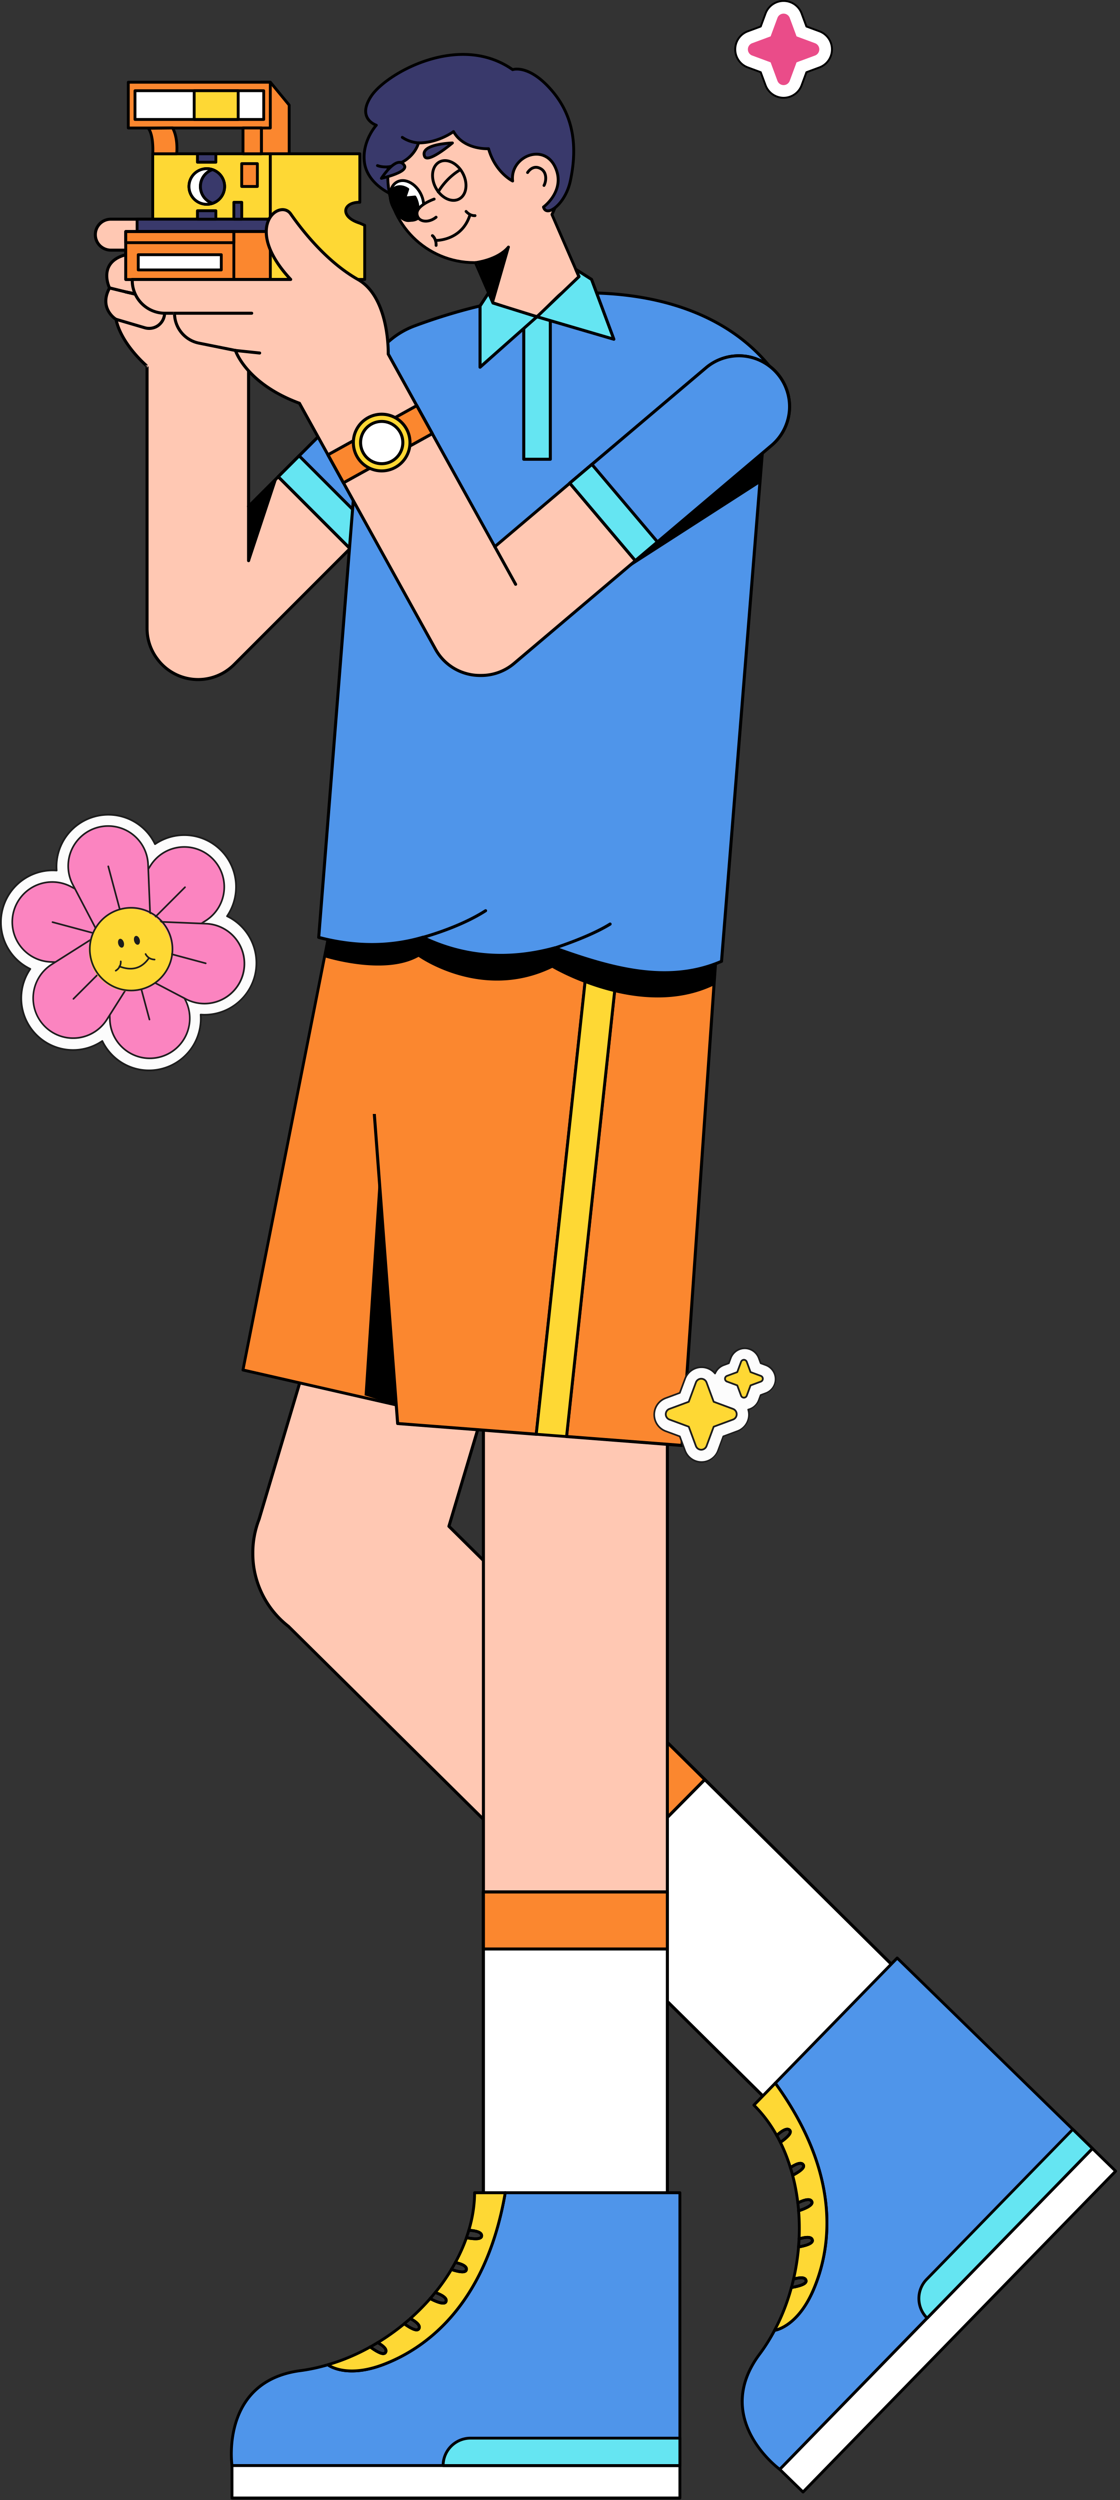 <svg xmlns="http://www.w3.org/2000/svg" xmlns:xlink="http://www.w3.org/1999/xlink" width="420" height="937" fill="none" xmlns:v="https://vecta.io/nano"><rect width="100%" height="100%" fill="#333333" stroke="none"/><style><![CDATA[.B{fill:#000}.C{fill-rule:evenodd}.D{fill:#1c1c1c}.E{fill:#fb872f}.F{fill:#fed834}.G{fill:#fff}.H{fill:#39396b}.I{fill:#65e5f2}.J{fill:#ffc8b3}.K{fill:#fb84c0}.L{fill:#4f95ea}]]></style><g class="C"><path d="M285.29 9.935l-4.881 1.8a7.21 7.21 0 0 0-4.699 6.765c0 3.02 1.871 5.718 4.699 6.765l4.881 1.802 1.802 4.867c1.049 2.831 3.74 4.71 6.751 4.71a7.21 7.21 0 0 0 6.774-4.71l1.802-4.867 4.858-1.802c2.829-1.047 4.722-3.745 4.722-6.765a7.23 7.23 0 0 0-4.722-6.765l-4.858-1.8-1.802-4.867a7.21 7.21 0 0 0-6.774-4.71c-3.011 0-5.702 1.88-6.751 4.71l-1.802 4.867z" class="G"/><path d="M285.016 9.657l-4.721 1.745c-2.965 1.099-4.95 3.932-4.95 7.098s1.985 6.001 4.95 7.1l4.721 1.745 1.733 4.712c1.095 2.972 3.924 4.943 7.094 4.943s5.999-1.971 7.116-4.943l1.734-4.712 4.721-1.745c2.965-1.099 4.927-3.932 4.927-7.1s-1.962-5.998-4.927-7.098l-4.721-1.745-1.734-4.714C299.842 1.973 297.013 0 293.843 0a7.56 7.56 0 0 0-7.094 4.943l-1.733 4.715zm.388.611c.091-.037.182-.112.205-.21l1.802-4.867c1.004-2.691 3.581-4.477 6.432-4.477 2.874 0 5.451 1.786 6.432 4.477l1.802 4.867c.045.098.114.173.205.21l4.881 1.802a6.85 6.85 0 0 1 4.471 6.43c0 2.869-1.78 5.435-4.471 6.432l-4.881 1.802c-.091.034-.16.112-.205.21l-1.802 4.867c-.981 2.689-3.558 4.477-6.432 4.477-2.851 0-5.428-1.788-6.432-4.477l-1.802-4.867c-.023-.098-.114-.176-.205-.212l-4.858-1.8c-2.692-.997-4.471-3.563-4.471-6.432s1.779-5.435 4.471-6.43l4.858-1.802z" class="B"/><g fill="#ea4c89"><path d="M291.895 6.849a2.08 2.08 0 0 1 3.904 0l2.62 7.079 7.08 2.621a2.08 2.08 0 0 1 0 3.904l-7.08 2.619-2.62 7.081a2.08 2.08 0 0 1-3.904 0l-2.62-7.081-7.08-2.619c-.817-.303-1.36-1.081-1.36-1.953a2.08 2.08 0 0 1 1.36-1.951l7.08-2.621 2.62-7.079z"/><path d="M291.538 6.715l-2.559 6.916-6.916 2.56a2.46 2.46 0 0 0-1.608 2.308c0 1.031.642 1.951 1.608 2.31l6.916 2.558 2.559 6.916a2.46 2.46 0 0 0 4.618 0l2.559-6.916 6.916-2.558c.966-.358 1.608-1.279 1.608-2.309a2.46 2.46 0 0 0-1.608-2.308l-6.916-2.56-2.559-6.916c-.358-.965-1.279-1.607-2.309-1.607s-1.951.642-2.309 1.607zm.713.265a1.7 1.7 0 0 1 3.192 0l2.62 7.079c.038.106.12.187.224.225l7.08 2.621a1.7 1.7 0 0 1 0 3.192l-7.08 2.619a.38.38 0 0 0-.224.225l-2.62 7.079a1.7 1.7 0 0 1-3.192 0l-2.62-7.079a.38.38 0 0 0-.224-.225l-7.08-2.619a1.7 1.7 0 0 1 0-3.192l7.08-2.621c.104-.038.186-.119.224-.225l2.62-7.079z"/></g><path d="M97.148 569.382c-1.556 4.027-2.368 8.326-2.344 12.693v.035c-.058 10.782 4.985 20.95 13.451 27.501l181.242 179.274 48.506-49.033L168.346 572.01l23.12-77.558-66.103-19.722-28.215 94.652z" class="J"/><path d="M96.609 569.212c-1.576 4.06-2.395 8.428-2.371 12.864l.566.58-.566-.58.566.58-.566-.58a35.13 35.13 0 0 0 13.645 27.945c-.004 0 181.211 179.273 181.211 179.273.225.205.584.205.805 0l48.511-49.066a.55.55 0 0 0-.004-.785L168.991 571.839l23.021-77.216c.089-.307-.082-.648-.382-.717l-66.107-19.722a.6.6 0 0 0-.706.41l-28.208 94.618zm-1.239 12.898c.003 0 .003-.034.003-.034-.024-4.3.774-8.531 2.307-12.489.003 0 .01 0 .014-.034l28.051-94.106 65.015 19.38-22.957 77.012c-.061.205-.007.444.143.58l169.256 167.434-47.712 48.213-180.836-178.864c-.017-.034-.034-.034-.051-.068-8.329-6.415-13.287-16.446-13.229-27.024h-.003z" class="B"/></g><path d="M264.285 666.93l-48.51 49.039 73.713 72.917 48.51-49.04-73.713-72.916z" class="G"/><path d="M264.685 666.527c-.231-.228-.596-.232-.818-.008l-48.509 49.038a.58.58 0 0 0 .017.818l73.713 72.917c.216.213.582.218.804-.006l48.508-49.039c.222-.224.214-.59-.002-.803l-73.713-72.917zm-.396 1.206l72.893 72.106-47.712 48.233-72.893-72.106 47.712-48.233z" class="B C"/><path d="M264.28 666.923l-48.51 49.039-17.478-17.289 48.51-49.039 17.478 17.289z" class="E"/><g class="C"><path d="M264.684 667.326a.57.57 0 0 0-.005-.807l-17.478-17.289c-.222-.22-.582-.218-.803.007l-48.509 49.038a.57.57 0 0 0 .002.803l17.478 17.289a.57.57 0 0 0 .807-.003l48.508-49.038zm-1.206-.398l-47.712 48.234-16.67-16.49 47.712-48.233 16.67 16.489z" class="B"/><path d="M123.36 350.187L91.112 513.423l103.313 23.578 49.622-186.814-98.211-16.037-22.476 16.037z" class="E"/><path d="M123.05 349.744c-.109.068-.184.205-.212.341L90.59 513.321c-.058.307.123.58.403.649l103.312 23.543a.53.53 0 0 0 .635-.375l49.622-186.814c.038-.171.014-.307-.068-.444s-.211-.205-.361-.239l-98.212-16.037c-.14 0-.283.001-.396.103l-22.475 16.037zm.795.75l22.121-15.798 97.416 15.901-49.34 185.756-102.305-23.339 32.108-162.52z" class="B"/><path d="M290.724 780.717l45.719-46.898 73.225 71.383-117.24 120.265s-25.749-18.754-7.617-43.121c2.114-2.853 4.001-5.864 5.64-9.012l.027.021s8.407-1.096 14.446-14.965 11.915-41.698-14.2-77.673z" class="L"/><path d="M290.187 873.8a.44.44 0 0 1-.169-.168.56.56 0 0 1-.04-.545c-1.621 3.128-3.489 6.12-5.608 8.929-18.445 24.786 7.738 43.877 7.738 43.877.221.164.525.145.711-.045l117.24-120.265c.207-.213.203-.551-.017-.765l-73.225-71.383c-.22-.214-.558-.21-.765.003l-45.719 46.898c-.181.186-.189.488-.049.686 25.955 35.748 20.142 63.365 14.143 77.145-5.867 13.546-14.011 14.665-14.011 14.665-.302.016-.499.267-.483.545.014.181.108.329.254.423zm1.24-93.022l45.036-46.197 72.443 70.621-116.54 119.547c-3.049-2.396-23.671-19.859-7.141-42.095 2.095-2.785 3.942-5.754 5.59-8.813 1.497-.314 9.048-2.487 14.609-15.231 6.048-13.927 11.976-41.809-13.997-77.832z" class="B"/></g><path d="M409.668 805.198L292.426 925.465l8.702 8.483L418.37 813.681l-8.702-8.483z" class="G"/><g class="C"><path d="M292.038 925.086a.53.53 0 0 0 .014.762l8.706 8.488c.194.189.555.207.762-.006l117.24-120.265c.208-.212.18-.572-.014-.762l-8.706-8.487a.53.53 0 0 0-.762.005l-117.24 120.265zm1.148.376l116.497-119.503 7.93 7.731-116.497 119.502-7.93-7.73z" class="B"/><path d="M291.283 800.332c-2.373-4.262-5.223-8.084-8.578-11.388l8.019-8.227c26.115 35.975 20.242 63.801 14.2 77.673s-14.446 14.965-14.446 14.965l-.027-.021c2.711-5.078 4.823-10.471 6.333-16.028 1.974-.315 5.755-1.113 5.498-2.56-.295-1.555-2.727-1.162-4.713-.591.926-3.981 1.568-8.012 1.89-12.058 2.042-.335 5.437-1.128 5.199-2.498-.312-1.635-2.994-1.133-4.996-.497a82.54 82.54 0 0 0-.197-10.551c1.925-.606 5.482-1.957 5.013-3.334-.559-1.626-3.366-.555-5.296.399-.412-3.537-1.072-7.016-1.954-10.363 1.86-.931 4.691-2.613 4.063-3.826-.738-1.443-3.155-.235-4.886.955-1.02-3.305-2.264-6.476-3.767-9.481 1.71-1.167 4.398-3.289 3.599-4.425-1-1.418-3.385.393-4.954 1.856z" class="F"/><path d="M290.187 873.8c-.063-.033-.136-.104-.169-.169-.113-.177-.115-.37-.038-.547 2.708-5.027 4.797-10.396 6.281-15.926.055-.203.237-.341.429-.391 1.161-.165 2.93-.513 4.1-1.078.341-.154.638-.312.804-.531.098-.101.186-.191.165-.316-.089-.397-.383-.536-.782-.615-.893-.16-2.156.109-3.247.446-.19.049-.384.003-.508-.114a.54.54 0 0 1-.164-.516c.91-3.964 1.537-7.98 1.872-11.99a.52.52 0 0 1 .431-.49c1.184-.189 2.845-.524 3.909-1.078.295-.156.573-.295.723-.497.088-.09.142-.195.116-.315-.051-.388-.415-.552-.838-.607-.964-.135-2.326.186-3.47.529-.154.06-.347.014-.484-.09s-.213-.27-.196-.434c.153-3.53.114-7.009-.181-10.47-.008-.237.131-.477.381-.538 1.11-.357 2.77-.984 3.846-1.697.299-.209.553-.42.712-.632.07-.121.129-.231.094-.341-.153-.43-.554-.507-1.039-.499-1.049.05-2.436.642-3.505 1.201-.166.072-.352.067-.507-.018s-.251-.231-.273-.404c-.399-3.501-1.044-6.946-1.936-10.284-.083-.257.052-.493.267-.616 1.06-.549 2.486-1.327 3.313-2.127a2.84 2.84 0 0 0 .501-.66c.054-.105.071-.221.022-.317-.203-.378-.555-.407-.991-.351-.954.147-2.149.835-3.13 1.499-.139.094-.31.123-.482.055-.148-.044-.265-.168-.33-.346-1.005-3.271-2.234-6.409-3.72-9.382a.55.55 0 0 1 .155-.697c.991-.674 2.332-1.659 3.061-2.602.206-.26.382-.49.434-.739.03-.128.043-.239-.016-.325-.26-.368-.67-.339-1.112-.179-.995.336-2.16 1.287-3.055 2.107-.114.117-.268.177-.43.148s-.306-.127-.394-.28c-2.339-4.2-5.167-7.996-8.473-11.252-.218-.217-.224-.552-.019-.763l8.019-8.226c.11-.112.263-.172.43-.148s.298.085.401.224c26.277 36.2 20.317 64.213 14.26 78.198-6.189 14.219-14.884 15.268-14.884 15.268-.007.007-.012.012-.043-.004l-.017.017c-.101.006-.208-.031-.293-.091zm1.287-1.271c2.425-4.688 4.321-9.663 5.721-14.765 1.469-.236 3.562-.721 4.685-1.432.698-.473 1.033-1.061.924-1.682-.163-.859-.765-1.317-1.652-1.482-.781-.128-1.827.016-2.864.249a88.27 88.27 0 0 0 1.674-10.858c1.459-.275 3.359-.757 4.363-1.446.644-.464.948-1.02.856-1.61-.173-.898-.821-1.358-1.774-1.505-.887-.117-2.081.082-3.185.383.105-3.186.065-6.323-.18-9.444 1.405-.465 3.321-1.256 4.265-2.127.633-.551.866-1.182.673-1.765-.316-.899-1.071-1.249-2.076-1.195-.98.027-2.212.46-3.277.966-.399-3.158-.989-6.268-1.771-9.279 1.302-.7 2.889-1.693 3.596-2.614.458-.616.573-1.223.313-1.739-.411-.8-1.162-1.056-2.103-.921-.894.134-1.99.672-2.966 1.283-.943-2.944-2.053-5.765-3.373-8.468 1.186-.874 2.683-2.068 3.266-3.106.385-.687.425-1.315.088-1.801-.54-.765-1.367-.894-2.338-.583-.93.318-2.02 1.095-2.935 1.886-2.216-3.886-4.886-7.452-7.939-10.528l7.207-7.393c25.505 35.476 19.731 62.907 13.755 76.614-4.571 10.554-10.541 13.55-12.953 14.362z" class="B"/><path d="M347.691 868.778c-4.056-3.954-4.142-10.465-.178-14.531l54.801-56.215 7.354 7.169-61.977 63.577z" class="I"/><path d="M347.692 869.313a.55.55 0 0 0 .389-.154l61.978-63.576c.207-.213.203-.551-.017-.765l-7.354-7.169c-.22-.215-.558-.21-.765.002l-54.801 56.215a10.82 10.82 0 0 0 .197 15.293c.195.191.373.154.373.154zm-.009-1.309c-3.472-3.771-3.436-9.674.196-13.4l54.429-55.833 6.597 6.431-61.222 62.802zm-50.27-14.359c-.184.052-.306.207-.364.385l-.648 2.713-.142.408c-.056.175-.004.366.115.504a.54.54 0 0 0 .488.174c1.442-.23 3.802-.726 5.001-1.51.713-.46 1.034-1.055.938-1.669-.158-.856-.764-1.315-1.647-1.473-1.027-.182-2.46.104-3.741.468zm.094 2.988l.517-2.038c1.012-.296 2.135-.509 2.949-.364.39.067.695.22.763.597.042.139-.048.234-.143.338-.185.199-.469.367-.792.534-.931.432-2.22.738-3.294.933zm1.993-18.047c-.227.06-.373.26-.38.489l-.01.378-.2 2.599c-.009.161.058.325.19.439s.299.165.436.126c1.493-.253 3.696-.743 4.77-1.513.667-.447.97-1.009.866-1.607-.175-.897-.819-1.357-1.755-1.49-1.083-.149-2.651.172-3.917.579zm.672.909c1.056-.303 2.236-.551 3.099-.426.433.059.778.21.836.606.047.129-.038.215-.128.31-.144.194-.389.361-.7.507-.896.439-2.153.758-3.233.963l.118-1.945.008-.015zm-1.24-14.362c-.183.105-.295.319-.266.543l.24 2.279.026.64a.56.56 0 0 0 .251.412.54.54 0 0 0 .451.058c1.392-.453 3.646-1.292 4.674-2.248.634-.56.858-1.191.669-1.779-.3-.886-1.078-1.246-2.073-1.198-1.177.052-2.743.687-3.972 1.293zm1.029 2.705l-.224-1.915c1.044-.491 2.267-.976 3.19-1.024.478-.022.883.06 1.025.477.063.127-.011.235-.088.348-.151.222-.407.432-.698.639-.865.598-2.169 1.109-3.205 1.475zm-3.845-15.901a.54.54 0 0 0-.224.596l.501 1.663.318 1.185c.038.157.152.284.278.348.161.067.335.067.489-.006 1.357-.691 3.212-1.78 3.974-2.8.47-.608.592-1.214.316-1.746-.43-.804-1.18-1.059-2.113-.916-1.078.166-2.447.921-3.539 1.676zm.911.664c.919-.588 1.938-1.156 2.799-1.286.43-.063.804-.015.975.343.05.1.028.207.005.324-.112.211-.295.428-.515.652-.689.662-1.761 1.32-2.734 1.828l-.134-.546c.002-.007.003-.013.004-.02l-.4-1.295zm-6.099-12.666c-.181.166-.232.433-.108.649l.615 1.135.734 1.416c.06.137.191.237.325.276a.57.57 0 0 0 .449-.075c1.249-.861 3.007-2.224 3.657-3.36.383-.681.422-1.311.076-1.807-.534-.768-1.381-.898-2.324-.576-1.116.373-2.445 1.417-3.424 2.342zm1.029.496c.832-.745 1.837-1.532 2.744-1.825.42-.156.832-.189 1.083.172.063.096.056.208.049.331-.083.234-.235.481-.456.741-.628.779-1.636 1.61-2.564 2.251l-.426-.871.002-.02-.432-.779z" class="B"/></g><path d="M250.262 530.814h-68.979v293.943h68.979V530.814z" class="J"/><path d="M250.83 530.814c0-.344-.254-.574-.57-.574h-68.976c-.316 0-.57.23-.57.574V824.76c0 .287.254.516.57.516h68.976c.316 0 .57-.229.57-.516V530.814zm-1.136.517v292.855H181.85V531.331h67.844z" class="B C"/><path d="M250.262 709.076h-68.979v115.659h68.979V709.076z" class="G"/><path d="M250.83 709.076c0-.316-.254-.587-.57-.587h-68.976c-.316 0-.57.271-.57.587v115.66a.58.58 0 0 0 .57.564h68.976a.58.58 0 0 0 .57-.564v-115.66zm-1.136.565v114.508H181.85V709.641h67.844z" class="B C"/><path d="M250.262 709.07h-68.979v21.368h68.979V709.07z" class="E"/><g class="C"><path d="M250.83 709.069a.57.57 0 0 0-.57-.571h-68.976a.57.57 0 0 0-.57.571v21.369a.57.57 0 0 0 .57.567h68.976a.57.57 0 0 0 .57-.567v-21.369zm-1.136.568v20.229H181.85v-20.229h67.844z" class="B"/><path d="M235.278 327.019l-22.83 211.382 43.296 3.309 12.966-186.37-33.432-28.321z" class="E"/><path d="M235.646 326.576c-.16-.137-.385-.171-.58-.102-.194.102-.331.272-.355.477l-22.83 211.381c-.017.137.031.308.13.41.098.136.238.205.392.205l43.296 3.344c.151 0 .301-.035.413-.137s.188-.239.198-.409l12.966-186.371c.014-.17-.061-.341-.201-.477l-33.429-28.321zm.082 1.569l32.395 27.434-12.908 185.517-42.14-3.241 22.653-209.71z" class="B"/><path d="M224.243 323.266l-75.125 7.063-14.099 16.31 14.099 186.882 51.984 3.993 23.141-214.248z" class="E"/><path d="M172.099 327.6l52.09-4.879c.17-.035.337.033.457.136a.6.6 0 0 1 .16.478l-23.138 214.247c-.034.307-.303.512-.61.512l-51.984-4.026c-.28 0-.502-.239-.525-.512l-8.756-116.081h1.14l8.714 115.501 50.95 3.924 23.005-212.985-51.588 4.845.085-1.16z" class="B"/><path d="M235.278 327.019l-22.831 211.382-11.345-.887 23.141-214.248 5.954-.546 5.081 4.299z" class="F"/><path d="M235.807 327.088c.02-.205-.048-.376-.184-.478l-5.081-4.299a.56.56 0 0 0-.396-.137l-5.954.58c-.253 0-.454.205-.481.444l-23.138 214.247a.55.55 0 0 0 .12.41c.092.102.225.17.368.204l11.345.854c.287.034.54-.171.57-.478l22.831-211.347zm-1.089.136l-22.745 210.597-10.281-.785 23.032-213.258 5.299-.512 4.695 3.958z" class="B"/><path d="M254.956 821.778v102.261H87.001s-4.545-31.528 25.561-35.554a67.64 67.64 0 0 0 10.39-2.252l.003.034s6.654 5.255 20.8-.102c14.151-5.358 38.175-20.576 45.706-64.387h65.496z" class="L"/><path d="M123.435 886.028c-.129-.204-.395.512-.467.717l-.017.034-.519-.409c-.003 0-.007-.034-.01-.034-.038-.273.123-.512.375-.615-3.371 1.024-6.817 1.775-10.308 2.218-30.624 4.095-26.017 36.169-26.017 36.169.038.273.263.477.529.477h167.955c.297 0 .535-.238.535-.545V821.778c0-.307-.238-.546-.535-.546H189.46a.55.55 0 0 0-.525.444c-7.48 43.538-31.314 58.654-45.368 63.977-13.795 5.255-20.282.205-20.282.205.065.034.116.102.15.17zm-.593.819c1.269.853 8.097 4.743 21.104-.17 14.194-5.391 38.297-20.609 45.961-64.353h64.516v101.17H87.472c-.413-3.856-2.303-30.812 25.158-34.497 3.457-.444 6.872-1.194 10.213-2.15zm.627-.716c.014.136-.412.546-.501.648l.133-.034-.113.034c.212 0 .396-.136.468-.341.034-.103.037-.205.013-.307zm-1.037.239a.52.52 0 0 0 .505.409l-.505-.409z" class="B"/></g><path d="M254.959 924.032H87.001v12.153h167.959v-12.153z" class="G"/><g class="C"><path d="M87.001 923.49a.53.53 0 0 0-.536.542v12.159a.56.56 0 0 0 .536.542h167.955a.56.56 0 0 0 .536-.542v-12.159a.53.53 0 0 0-.536-.542H87.001zm.532 1.085h166.891v11.074H87.533v-11.074z" class="B"/><path d="M175.804 835.87c1.396-4.675 2.143-9.384 2.167-14.092h11.489c-7.531 43.811-31.556 59.029-45.706 64.387s-20.8.102-20.8.102l-.004-.034c5.528-1.604 10.865-3.856 15.898-6.654 1.603 1.194 4.814 3.344 5.67 2.15.908-1.297-1.071-2.764-2.866-3.788 3.498-2.115 6.831-4.47 9.953-7.063 1.666 1.229 4.603 3.105 5.419 1.979.952-1.365-1.28-2.934-3.132-3.924 2.647-2.354 5.131-4.879 7.418-7.506 1.777.955 5.227 2.559 5.886 1.262.774-1.535-1.952-2.798-3.982-3.514a74.67 74.67 0 0 0 6.056-8.633c1.965.682 5.146 1.535 5.575.239.519-1.536-2.033-2.423-4.094-2.832 1.655-3.037 3.057-6.142 4.159-9.315 2.031.409 5.426.853 5.682-.512.317-1.706-2.645-2.15-4.788-2.252z" class="F"/><path d="M122.432 886.37a.52.52 0 0 0 .505.409h.017c-.119 0-.239-.034-.331-.102 0 0 6.821 5.493 21.322 0 14.243-5.426 38.462-20.712 46.04-64.797.028-.17-.017-.307-.119-.443a.49.49 0 0 0-.406-.205h-11.489c-.293 0-.529.239-.532.546-.024 4.64-.768 9.315-2.143 13.921a.56.56 0 0 0 .075.478c.092.137.242.205.406.205 1.211.068 2.706.239 3.641.717.423.204.73.477.648.921-.02.102-.109.17-.222.238-.215.137-.501.171-.832.205-1.184.137-2.825-.136-3.999-.375a.55.55 0 0 0-.608.375c-1.091 3.14-2.48 6.21-4.121 9.213-.082.171-.089.341-.017.478.071.17.211.273.375.307 1.16.239 2.487.614 3.258 1.194.345.273.57.546.441.955-.034.103-.13.171-.243.205a2.81 2.81 0 0 1-.822.103c-1.15-.034-2.702-.512-3.835-.888-.239-.068-.502 0-.628.239a71.02 71.02 0 0 1-6.012 8.565c-.109.136-.147.307-.099.477s.174.308.341.376c1.147.375 2.539.955 3.306 1.672.345.341.57.682.369 1.092-.055.102-.174.136-.311.17-.262.034-.59 0-.948-.068-1.263-.273-2.87-1.024-3.9-1.57-.219-.136-.488-.068-.652.103-2.272 2.627-4.736 5.084-7.37 7.438a.49.49 0 0 0-.174.444c.02.17.123.341.273.409 1.044.58 2.225 1.331 2.801 2.116.256.341.393.716.15 1.023-.068.103-.18.137-.307.137-.249.034-.542-.068-.86-.171-1.139-.375-2.538-1.33-3.5-2.047-.195-.136-.464-.136-.652.034-3.105 2.559-6.418 4.913-9.892 7.029-.16.102-.259.273-.256.478a.55.55 0 0 0 .273.443c1.003.546 2.078 1.263 2.587 2.014.221.341.327.648.105.989-.075.102-.201.103-.341.103-.273.034-.594-.069-.942-.205-1.221-.444-2.705-1.467-3.634-2.184-.17-.102-.395-.137-.58-.034-4.995 2.798-10.297 5.05-15.788 6.619-.255.103-.416.342-.378.615.003 0 .007.034.01.034zm1.808.034c5.05-1.536 9.936-3.651 14.567-6.21 1.194.887 3.002 2.047 4.296 2.354.825.171 1.48 0 1.849-.512.502-.716.409-1.467-.092-2.218-.454-.648-1.287-1.296-2.177-1.876 3.129-1.945 6.121-4.095 8.943-6.381 1.215.853 2.887 1.877 4.081 2.116.781.136 1.392-.034 1.75-.512.522-.751.4-1.536-.16-2.321-.536-.716-1.512-1.433-2.498-2.013 2.355-2.149 4.573-4.367 6.637-6.722 1.314.683 3.218 1.502 4.501 1.57.836.068 1.45-.205 1.733-.751.423-.853.147-1.638-.594-2.32-.703-.682-1.873-1.262-2.979-1.672 1.983-2.491 3.798-5.084 5.409-7.745 1.409.443 3.228.887 4.381.75.761-.102 1.276-.443 1.464-.989.286-.853-.055-1.57-.809-2.15-.72-.546-1.87-.955-2.989-1.228 1.45-2.73 2.695-5.494 3.709-8.326 1.453.239 3.354.478 4.504.171.761-.205 1.239-.614 1.351-1.194.171-.922-.314-1.604-1.215-2.082-.876-.443-2.194-.682-3.398-.785 1.235-4.299 1.924-8.7 1.996-13.034h10.325c-7.599 43.027-31.272 58.04-45.258 63.329-10.749 4.095-17.061 1.911-19.327.751zm-1.139.341h.109c-.075.034-.164.034-.256.034h.014l.133-.034z" class="B"/><path d="M166.169 924.039c0-5.664 4.603-10.27 10.28-10.27h78.507v10.27h-88.787z" class="I"/><path d="M166.169 924.585h88.787c.297 0 .535-.239.535-.546v-10.27c0-.307-.238-.546-.535-.546H176.45a10.82 10.82 0 0 0-10.814 10.816c0 .512.533.546.533.546zm.549-1.092a9.76 9.76 0 0 1 9.732-9.212h77.973v9.212h-87.705zm-24.822-46.019c-.165-.094-.361-.074-.529.01l-2.395 1.429-.392.183a.53.53 0 0 0-.28.434c-.012.181.07.371.216.471 1.172.872 3.174 2.216 4.572 2.527.827.189 1.477.004 1.85-.493.503-.711.408-1.465-.095-2.208-.587-.862-1.792-1.689-2.947-2.353zm-2.074 2.154l1.821-1.052c.918.518 1.854 1.174 2.319 1.857.225.326.328.652.105.964-.07.126-.201.128-.342.133-.271.006-.59-.08-.935-.194-.96-.365-2.078-1.075-2.968-1.708zm14.31-11.169c-.201-.12-.446-.085-.615.07l-.278.256-2 1.671a.54.54 0 0 0-.182.443c.008.175.091.329.214.4 1.223.893 3.113 2.127 4.414 2.359.785.166 1.399-.009 1.755-.501.52-.752.399-1.534-.159-2.297-.649-.879-1.974-1.778-3.149-2.401zm-.181 1.117c.954.543 1.955 1.216 2.468 1.921.26.351.393.704.15 1.021-.06.124-.181.123-.312.125-.239.033-.529-.026-.851-.147-.94-.335-2.046-1.013-2.946-1.643l1.475-1.273.016-.004zm9.418-10.914a.55.55 0 0 0-.574.189l-1.466 1.762-.439.466c-.108.124-.151.294-.12.467.023.14.126.281.273.364 1.296.68 3.47 1.709 4.873 1.777.844.063 1.451-.216 1.741-.762.424-.834.139-1.642-.59-2.321-.859-.806-2.406-1.485-3.698-1.942zm-1.219 2.626l1.215-1.498c1.08.405 2.281.942 2.96 1.569.35.327.573.675.374 1.067-.047.134-.176.156-.311.181-.264.046-.593.009-.945-.054-1.032-.202-2.307-.78-3.293-1.265zm8.697-13.854a.54.54 0 0 0-.582.255l-.842 1.52-.626 1.055a.54.54 0 0 0-.055.442.59.59 0 0 0 .345.346c1.443.489 3.517 1.057 4.779.891.764-.088 1.283-.424 1.471-.993.275-.869-.065-1.583-.819-2.152-.871-.656-2.368-1.109-3.671-1.364zm.161 1.115c1.062.248 2.18.581 2.874 1.107.346.264.573.565.436.938-.037.105-.129.164-.229.229-.229.067-.513.088-.826.087-.955-.032-2.175-.34-3.217-.682l.297-.477c.006-.003.012-.007.017-.011l.648-1.191zm4.821-13.209c-.246-.014-.473.136-.541.376l-.384 1.232-.501 1.514c-.056.138-.036.302.03.425a.56.56 0 0 0 .367.269c1.488.294 3.691.601 4.958.274.755-.201 1.234-.613 1.347-1.207.177-.918-.321-1.616-1.209-2.066-1.047-.539-2.721-.762-4.067-.817zm.362 1.083c1.115.075 2.38.246 3.223.69.404.192.716.465.633.896-.025.112-.11.186-.203.266a2.43 2.43 0 0 1-.849.191c-.997.094-2.295-.048-3.402-.265l.327-.912.271-.866z" class="B"/><path d="M178.281 98.431h-.409c-17.948 0-32.518-14.57-32.518-32.517s14.57-32.518 32.518-32.518 32.518 14.57 32.518 32.518c0 5.203-1.229 10.12-3.413 14.484l15.764 36.22-30.743 13.361-13.717-31.548z" class="J"/><g class="B"><path d="M177.94 98.967l13.581 31.225c.102.273.409.396.682.28l30.744-13.366c.273-.116.375-.43.272-.699l-15.661-35.995c2.149-4.378 3.378-9.298 3.378-14.498 0-18.241-14.843-33.053-33.064-33.053-18.255 0-33.063 14.812-33.063 33.053s14.808 33.053 33.063 33.053h.068zm.82-.751c-.069-.198-.274-.324-.478-.321-.137.003-.273.004-.41.004-17.675 0-32.006-14.331-32.006-31.985s14.331-31.985 32.006-31.985c17.641 0 31.972 14.331 31.972 31.985 0 5.118-1.194 9.957-3.344 14.246-.068.143-.068.307 0 .45l15.525 35.732-29.754 12.939-13.511-31.064z"/><path d="M178.35 98.96s8.633-1.034 12.727-6.046c.205-.225.171-.563-.068-.751s-.546-.154-.75.075c-3.89 4.729-12.046 5.661-12.046 5.661-.273.034-.511.3-.477.594s.307.502.614.468z"/></g><path d="M203.811 77.583s8.5-6.23 4.357-15.006c-4.377-9.274-17.026-3.743-15.927 5.269 0 0-6.487-3.133-9.039-12.12 0 0-9.165.611-13.137-6.418 0 0-5.568 4.241-13.123 4.255 0 0-1.658 7.234-11.349 9.015 0 0-.6 5.453.502 9.871 0 0-8.503-3.828-9.445-11.721s4.467-13.802 4.467-13.802-7.565-2.46-1.853-10.977 32.944-23.95 52.977-9.847c0 0 6.056-2.207 14.689 7.827 7.387 8.588 10.035 19.463 6.94 33.917-1.853 8.65-8.981 13.877-10.059 9.738z" class="H"/><path d="M203.497 77.153a.53.53 0 0 0-.201.563c.208.792.607 1.3 1.112 1.583.505.273 1.13.341 1.836.154 1.106-.283 2.447-1.187 3.733-2.603 1.853-2.044 3.613-5.156 4.415-8.896 3.136-14.648.43-25.669-7.06-34.374-7.837-9.114-13.679-8.376-14.992-8.059-10.121-7.005-22.015-6.674-32.119-3.487-10.168 3.204-18.507 9.298-21.401 13.618-2.426 3.617-2.542 6.221-1.873 8.026.717 1.928 2.361 2.989 3.306 3.457-1.323 1.689-4.927 6.988-4.132 13.658.973 8.165 9.756 12.14 9.756 12.14a.53.53 0 0 0 .559-.075.54.54 0 0 0 .178-.539c-.908-3.637-.638-7.988-.529-9.295 8.346-1.692 10.745-7.356 11.256-8.933 6.221-.133 11.059-3.016 12.56-4.02 3.713 5.889 11.056 6.214 12.905 6.197 2.703 8.943 9.203 12.058 9.203 12.058a.54.54 0 0 0 .542-.048.53.53 0 0 0 .219-.498c-1.028-8.448 10.813-13.669 14.917-4.975 3.962 8.394-4.19 14.348-4.19 14.348zm.939.614c1.525-1.259 8.049-7.295 4.214-15.419-4.484-9.492-17.133-4.422-17.01 4.528-1.788-1.163-6.002-4.521-7.923-11.297a.53.53 0 0 0-.549-.386s-8.821.607-12.639-6.149c-.078-.133-.208-.228-.358-.259a.54.54 0 0 0-.43.096s-5.432 4.135-12.802 4.149c-.246 0-.464.171-.519.413 0 0-1.624 6.903-10.926 8.609-.232.044-.406.232-.433.468 0 0-.512 4.681.273 8.933-2.208-1.246-7.442-4.801-8.155-10.786-.911-7.653 4.33-13.383 4.33-13.383.123-.133.167-.321.123-.495a.54.54 0 0 0-.352-.372s-2.473-.798-3.333-3.112c-.59-1.593-.382-3.866 1.757-7.059 2.815-4.2 10.953-10.079 20.838-13.195 9.878-3.115 21.524-3.46 31.392 3.487a.52.52 0 0 0 .487.065s5.777-2.006 14.106 7.674c7.285 8.469 9.872 19.2 6.821 33.456-1.071 5.012-3.955 8.848-6.333 10.24-.795.464-1.511.669-2.037.419-.239-.113-.416-.324-.542-.624zM198.3 64.941s1.635-2.77 4.255-1.232c1.041.611 1.457 1.641 1.543 2.672.085 1.085-.192 2.184-.563 2.869-.14.259-.045.584.215.723s.583.041.723-.215c.447-.829.791-2.153.686-3.46-.109-1.362-.69-2.703-2.065-3.508-3.511-2.061-5.708 1.604-5.708 1.604-.15.252-.068.58.184.73s.58.068.73-.184zm-33.744-4.72c-1.244.657-2.115 1.813-2.554 3.241-.631 2.046-.371 4.673.918 7.114s3.31 4.134 5.356 4.767c1.427.443 2.873.375 4.117-.281s2.115-1.813 2.554-3.241c.631-2.046.37-4.673-.917-7.111s-3.311-4.137-5.357-4.77c-1.427-.443-2.87-.377-4.117.281zm.497.942c1-.528 2.158-.559 3.304-.204 1.814.563 3.588 2.083 4.731 4.248s1.397 4.484.841 6.303c-.354 1.147-1.034 2.082-2.034 2.61s-2.155.562-3.302.207c-1.815-.566-3.589-2.086-4.731-4.248s-1.398-4.487-.84-6.302c.353-1.147 1.031-2.085 2.031-2.614z" class="B"/></g><path d="M156.272 82.072c2.808-1.483 3.441-5.797 1.414-9.635s-5.946-5.748-8.754-4.265-3.441 5.796-1.414 9.635 5.946 5.748 8.754 4.266z" class="G"/><g class="C"><g class="B"><path d="M148.683 67.7c-1.244.657-2.115 1.813-2.554 3.241-.631 2.046-.371 4.673.918 7.114s3.31 4.135 5.355 4.767c1.427.443 2.873.375 4.117-.281s2.115-1.813 2.554-3.241c.632-2.046.371-4.673-.916-7.111s-3.312-4.137-5.357-4.77c-1.427-.443-2.87-.377-4.117.281zm.497.942c1-.528 2.157-.559 3.304-.204 1.814.563 3.587 2.083 4.731 4.248s1.397 4.484.84 6.303c-.353 1.147-1.033 2.082-2.033 2.61s-2.156.562-3.302.207c-1.816-.566-3.589-2.086-4.731-4.248s-1.399-4.487-.841-6.302c.354-1.147 1.032-2.085 2.032-2.614z"/><path d="M155.599 73.831l.124.216c1.739 3.292 1.192 6.997-1.215 8.268s-5.126-1.104-6.864-4.396-1.842-6.262.565-7.533c1.415-.747 3.159-.487 4.7.537l-1.101 3.277 3.791-.367z"/><path d="M156.06 73.563c-.105-.181-.307-.284-.514-.264l-2.972.289.839-2.496c.077-.229-.01-.482-.21-.614-1.718-1.143-3.664-1.396-5.242-.563-2.642 1.395-2.697 4.638-.788 8.252 1.1 2.084 2.589 3.807 4.141 4.574 1.144.563 2.323.635 3.443.043 1.085-.573 1.846-1.579 2.228-2.825.545-1.775.325-4.048-.791-6.161l-.134-.235zm-.759.83c.925 1.809 1.131 3.739.666 5.252-.298.964-.868 1.753-1.708 2.196-1.023.54-2.11.269-3.126-.451-1.141-.805-2.193-2.158-3.018-3.721-.819-1.549-1.265-3.016-1.211-4.25.049-1.118.532-2.022 1.555-2.562 1.146-.605 2.536-.436 3.808.293l-.967 2.877a.54.54 0 0 0 .088.503c.114.139.29.214.47.198l3.443-.335z"/></g><path d="M163.538 81.38l-.597-6.821c-1.396.542-6.807 2.835-6.568 5.592.276 3.207 4.34 3.549 7.165 1.228z" class="J"/><g class="B"><path d="M162.623 74.113s-2.491.867-4.425 2.273c-1.41 1.024-2.484 2.358-2.358 3.801.31 3.617 4.852 4.231 8.035 1.638.229-.205.263-.546.076-.751a.54.54 0 0 0-.751-.102c-1.287 1.058-2.849 1.535-4.125 1.331-1.157-.136-2.058-.887-2.174-2.183-.044-.546.15-1.02.468-1.471.361-.515.883-.983 1.457-1.402 1.811-1.317 4.145-2.126 4.145-2.126a.533.533 0 1 0-.348-1.007zm.908 16.514s10.004.205 13.198-9.861c.089-.273-.065-.58-.344-.682-.284-.068-.58.068-.673.341-2.944 9.315-12.164 9.145-12.164 9.145-.293 0-.536.239-.542.512-.004.307.228.546.525.546z"/><path d="M174.375 79.572s1.6 1.911 3.791 1.774c.297 0 .518-.273.501-.58-.017-.273-.269-.512-.563-.477-1.689.102-2.91-1.392-2.91-1.392-.188-.225-.526-.256-.751-.068s-.256.525-.068.744zm-12.536 9.178s1.228.921 1.167 3.207a.52.52 0 0 0 .518.546c.294 0 .54-.205.55-.512.078-2.969-1.614-4.129-1.614-4.129-.242-.171-.573-.103-.744.136s-.116.58.123.751zm2.985-16.586s2.645-4.903 8.073-8.104c.256-.15.338-.477.191-.73s-.477-.338-.733-.188c-5.698 3.361-8.469 8.517-8.469 8.517-.14.259-.044.584.215.723s.583.041.723-.219zm-7.544-19.122s-3.241-.02-6.114-2.003a.53.53 0 0 0-.741.133c-.167.242-.106.577.137.744 3.153 2.177 6.711 2.194 6.711 2.194a.53.53 0 0 0 .536-.529c.004-.293-.235-.536-.529-.539zm-11.383 8.934s-2.296.297-4.149-.41c-.273-.106-.583.034-.689.307s.034.583.31.689c2.082.795 4.665.471 4.665.471a.533.533 0 1 0-.137-1.058z"/></g><path d="M169.657 53.577s-9.293 7.906-10.444 4.999c-1.859-4.689 10.444-4.999 10.444-4.999z" class="H"/><path d="M170.003 53.982a.53.53 0 0 0 .155-.595.54.54 0 0 0-.513-.341s-6.197.173-9.259 1.922c-.899.512-1.539 1.165-1.786 1.945-.172.549-.158 1.167.117 1.864.258.647.774.957 1.492.975.539.014 1.221-.162 1.977-.483 3.181-1.349 7.817-5.286 7.817-5.286zm-1.963.227c-1.554 1.229-4.223 3.212-6.27 4.079-.586.25-1.112.41-1.534.397-.245-.005-.441-.079-.529-.302-.343-.873-.047-1.546.589-2.071.503-.414 1.195-.744 1.968-1.016 1.878-.659 4.231-.958 5.776-1.088z" class="B"/><path d="M143.021 66.83s10.317-2.278 8.586-4.882c-2.789-4.203-8.586 4.882-8.586 4.882z" class="H"/><path d="M142.57 66.545c-.115.182-.111.416.013.594s.343.262.553.214c0 0 5.169-1.15 7.668-2.75 1.361-.869 1.926-1.929 1.251-2.946-.553-.827-1.208-1.217-1.901-1.323-.968-.144-2.056.314-3.095 1.094-2.337 1.757-4.489 5.119-4.489 5.119zm1.691-.568c.791-1.075 2.08-2.675 3.439-3.699.894-.671 1.798-1.126 2.595-.81.32.125.605.38.872.776.168.255.098.505-.087.743-.194.248-.49.486-.851.715-1.593 1.022-4.328 1.844-5.968 2.274z" class="B"/><path d="M93.214 137.237v52.547l56.055-56.027 26.921 26.921-88.442 88.443c-3.569 3.548-8.411 5.561-13.461 5.561s-9.892-2.013-13.461-5.561c-.71-.717-1.355-1.468-1.938-2.286a19.01 19.01 0 0 1-3.747-11.329v-98.269c-.065-.034-9.646-8.189-11.642-17.572 0 0-6.613-3.992-2.429-11.738 0 0-4.726-9.622 6.111-12.454v-1.74h-5.63a5.79 5.79 0 0 1-4.101-1.706c-1.089-1.058-1.699-2.559-1.699-4.095s.611-3.003 1.699-4.095a5.79 5.79 0 0 1 4.101-1.706h30.777s43.497 5.698 20.886 55.106z" class="J"/><path d="M54.575 137.51v97.996c0 4.231 1.365 8.326 3.856 11.669a18.96 18.96 0 0 0 1.993 2.321c3.678 3.685 8.663 5.766 13.864 5.766s10.185-2.081 13.86-5.766l88.446-88.442a.55.55 0 0 0 0-.785l-26.922-26.922a.54.54 0 0 0-.805 0l-55.082 55.072v-51.08c9.103-19.927 7.483-32.825 2.331-41.15-7.78-12.522-23.711-14.604-23.711-14.604h-.075-30.777c-1.689 0-3.31.648-4.504 1.843a6.4 6.4 0 0 0-1.863 4.504 6.34 6.34 0 0 0 1.863 4.504c1.194 1.194 2.815 1.877 4.504 1.877h5.06v.717c-3.177.921-5.006 2.422-6.016 4.06-2.133 3.515-.618 7.711-.157 8.803-1.215 2.355-1.474 4.368-1.252 6.074.464 3.481 3.044 5.528 3.808 6.074 1.918 8.496 9.854 15.934 11.485 17.367l.096.103zm1.136-.273l-.57.546.126-1.126c.014.034.205.102.205.102s-.437-.375-.986-.887c-2.508-2.355-8.861-8.94-10.431-16.31-.034-.171-.13-.273-.263-.375 0 0-3.006-1.809-3.48-5.391-.205-1.536.075-3.413 1.259-5.596.089-.171.092-.376.01-.546 0 0-2.194-4.402-.017-7.951.942-1.535 2.699-2.9 5.76-3.685.249-.068.423-.307.423-.546v-1.74c0-.307-.253-.546-.566-.546h-5.63c-1.389 0-2.719-.58-3.699-1.535-.983-.99-1.532-2.32-1.532-3.719 0-1.365.549-2.695 1.532-3.685s2.31-1.535 3.699-1.535h30.74c.822.102 15.563 2.354 22.858 14.092 5.029 8.087 6.476 20.678-2.453 40.195-.034.068-.051.136-.051.239v52.546c0 .239.14.444.351.547.212.068.457.034.621-.137l55.652-55.652 26.117 26.137-88.04 88.033c-3.463 3.446-8.162 5.391-13.058 5.391a18.52 18.52 0 0 1-13.058-5.391c-.689-.682-1.317-1.433-1.88-2.218h-.003a18.37 18.37 0 0 1-3.634-10.987v-98.269zm-.57.546l-.3-.307c-.188-.205-.334-.546.014-.751.157-.068.283 1.024.287 1.058z" class="B"/></g><path d="M176.189 160.663l-26.92-26.921-44.914 44.914 26.92 26.921 44.914-44.914z" class="L"/><path d="M176.591 161.065c.22-.22.223-.587.003-.808l-26.92-26.92c-.224-.223-.589-.217-.808.002l-44.918 44.918c-.219.22-.226.584-.002.808l26.92 26.92c.22.221.588.217.807-.002l44.918-44.918zm-1.21-.401l-44.108 44.108-26.115-26.115 44.108-44.108 26.115 26.115z" class="B C"/><path d="M139.095 197.747l-26.921-26.921-7.835 7.835 26.921 26.921 7.835-7.835z" class="I"/><g class="C"><g class="B"><path d="M139.497 198.149a.57.57 0 0 0-.003-.803l-26.92-26.92c-.223-.223-.582-.223-.803-.002l-7.835 7.836c-.224.223-.224.582-.001.805l26.92 26.92a.57.57 0 0 0 .806 0l7.836-7.836zm-1.209-.402l-7.029 7.029-26.115-26.115 7.029-7.029 26.115 26.115zm-45.644-7.964v20.337c0 .307.256.58.57.58s.57-.273.57-.58v-20.337c0-.307-.256-.545-.57-.545s-.57.238-.57.545zm-51.707-81.311l16.416 3.993c2.549.648 4.176 3.139 3.723 5.698a5.24 5.24 0 0 1-2.395 3.548 5.29 5.29 0 0 1-4.241.58l-10.779-3.173c-.3-.068-.617.103-.706.41s.085.614.386.682l10.779 3.173c1.744.512 3.62.273 5.163-.682 1.542-.99 2.6-2.525 2.917-4.333.556-3.174-1.443-6.245-4.572-6.995l-16.419-4.027c-.307-.068-.614.137-.689.444a.56.56 0 0 0 .42.682z"/><path d="M47.011 96.019l13.567 3.48c2.815.717 4.671 3.412 4.344 6.312-.184 1.638-1.058 3.139-2.405 4.129a5.87 5.87 0 0 1-4.678 1.024l-10.574-2.116c-.307-.068-.607.137-.669.444s.14.614.447.682l10.571 2.116a7.2 7.2 0 0 0 5.575-1.229 7.08 7.08 0 0 0 2.866-4.947c.389-3.447-1.829-6.654-5.193-7.507l-13.567-3.514c-.304-.068-.614.137-.693.409-.079.307.106.614.409.717zm30.773-13.137s-5.463-.989-9.189-.034c-1.771.444-3.153 1.331-3.586 2.832-1.232 4.265.297 7.268 3.412 9.554 2.771 2.047 6.845 3.549 11.294 4.913-1.89 2.047-6.94 8.667-6.039 19.825.024.307.297.545.611.511a.58.58 0 0 0 .522-.614c-1.051-13.034 6.35-19.551 6.35-19.551.157-.137.225-.376.181-.546a.61.61 0 0 0-.392-.444c-4.654-1.399-8.981-2.866-11.85-5.016-2.713-2.013-4.071-4.606-2.996-8.325.212-.716.751-1.228 1.46-1.57.802-.41 1.815-.648 2.876-.751 3.323-.375 7.142.341 7.142.341.311.034.607-.17.662-.477s-.147-.58-.457-.648z"/><path d="M47.181 94.312h19.92c.314 0 .566-.273.566-.58s-.252-.546-.566-.546h-19.92c-.317 0-.57.239-.57.546s.252.58.57.58z"/></g><path d="M288.476 137.163c-16.728-20.517-45.336-29.089-77.988-27.114-.427.015-8.732 8.738-9.136 8.656-4.369-.845-16.113-5.247-16.486-5.128-9.742 2.035-19.656 4.945-29.555 8.648a30.51 30.51 0 0 0-19.735 26.189l-16.057 202.91c13.407 3.548 26.428 3.653 39.003-.032 15.724 7.538 32.24 8.666 49.491 3.972 21.378 7.745 42.591 13.698 62.555 5.021l17.908-223.122z" class="L"/><g class="B"><path d="M201.25 118.104c-3.597-.734-11.516-3.593-14.772-4.645-.69-.254-1.185-.392-1.393-.458-.172-.014-.282-.023-.333.022-9.773 2.033-19.711 4.942-29.642 8.642-11.311 4.281-19.149 14.672-20.099 26.704l-16.065 202.909c-.02.246.157.507.427.578 13.439 3.549 26.487 3.707 39.097.074 15.74 7.441 32.268 8.619 49.519 3.925 21.464 7.752 42.76 13.662 62.806 4.942.196-.083.325-.221.345-.466l17.908-223.123a.56.56 0 0 0-.133-.406c-16.83-20.624-45.61-29.309-78.458-27.349-.071-.006-.184.034-.326.122-.133.088-.404.314-.777.63-1.628 1.5-5.443 5.443-7.323 7.22l-.781.679zm-16.365-3.983c.153.062.663.202 1.239.396 3.354 1.11 11.615 4.046 15.13 4.723a.76.76 0 0 0 .482-.109c.173-.085.562-.4 1.076-.902 1.868-1.728 5.69-5.671 7.319-7.172.212-.18.435-.409.533-.451 32.295-1.954 60.613 6.496 77.231 26.708L270.03 359.896c-19.736 8.398-40.698 2.466-61.825-5.16-.106-.058-.228-.018-.337-.027-17.114 4.655-33.504 3.537-49.1-3.941-.129-.06-.27-.071-.407-.033-12.332 3.606-25.093 3.521-38.238.143l16.018-202.419c.914-11.589 8.469-21.608 19.373-25.724 9.833-3.659 19.68-6.525 29.371-8.614z"/><path d="M158.675 351.859s13.662-3.582 23.728-10.065a.57.57 0 0 0 .171-.785c-.171-.273-.522-.341-.788-.171-9.923 6.381-23.401 9.93-23.401 9.93-.303.068-.484.375-.406.682s.393.512.696.409zm49.52 3.959s13.082-4.129 20.903-9.008c.266-.171.348-.546.184-.785-.167-.273-.518-.375-.784-.204-7.726 4.845-20.647 8.939-20.647 8.939-.297.068-.464.41-.369.717a.57.57 0 0 0 .713.341z"/></g><path d="M206.367 117.333l-9.96 2.935v51.83h9.96v-54.765z" class="I"/><path d="M206.936 117.334c0-.171-.085-.341-.228-.444-.144-.136-.331-.17-.502-.102l-9.96 2.934a.55.55 0 0 0-.409.546v51.831a.56.56 0 0 0 .57.58h9.959a.56.56 0 0 0 .57-.58v-54.765zm-1.139.751v53.468h-8.821v-50.875l8.821-2.593z" class="B"/><path d="M184.881 113.556l16.487 5.153-21.353 18.903v-22.93l3.211-4.913 1.655 3.787z" class="I"/><path d="M185.297 113.113l-1.549-3.582c-.086-.171-.267-.307-.475-.342a.64.64 0 0 0-.525.273l-3.208 4.88c-.061.102-.092.204-.092.341v22.929c0 .239.13.444.335.512.204.103.443.068.61-.068l21.35-18.937a.54.54 0 0 0 .181-.512c-.044-.205-.191-.375-.389-.444l-16.238-5.05zm-.939.683c.065.17.195.273.352.307l15.525 4.845-19.65 17.402v-21.497l2.538-3.89 1.235 2.833z" class="B"/><path d="M201.368 118.709l15.75-15.048-1.177-2.695 5.893 3.753 8.363 22.418-28.829-8.428z" class="I"/><path d="M200.976 118.299a.56.56 0 0 0-.161.546c.048.205.198.341.393.41l28.829 8.427c.208.069.43 0 .576-.17.147-.137.191-.375.116-.58l-8.363-22.418c-.041-.102-.123-.204-.225-.273l-5.896-3.753c-.212-.137-.485-.137-.672.034s-.253.444-.154.648l1.02 2.355-15.463 14.774zm1.498.137l15.037-14.365a.58.58 0 0 0 .129-.649l-.436-.989 4.166 2.661 7.899 21.189-26.795-7.847z" class="B"/><path d="M101.386 30.815h-3.358v26.823h10.416V39.391l-7.058-8.576z" class="E"/><path d="M101.799 30.474c-.1-.122-.252-.193-.414-.193h-3.358c-.295 0-.537.238-.537.535v26.823a.54.54 0 0 0 .537.535h10.417a.54.54 0 0 0 .537-.535V39.392a.56.56 0 0 0-.124-.341l-7.058-8.577zm-.661.869l6.773 8.235v17.527H98.56V31.343h2.578z" class="B"/></g><path d="M101.368 30.816H48.114v17.156h53.254V30.816z" class="E"/><path d="M101.901 30.816c0-.294-.241-.532-.535-.532H48.114c-.297 0-.535.239-.535.532v17.158c0 .294.237.532.535.532h53.252c.294 0 .535-.239.535-.532V30.816zm-1.069.533v16.092H48.645V31.349h52.187z" class="B C"/><path d="M98.893 34.002H50.624V44.77h48.269V34.002z" class="G"/><path d="M99.424 34.003c0-.293-.239-.532-.532-.532H50.624c-.297 0-.536.239-.536.532v10.769c0 .293.239.532.536.532h48.268c.293 0 .532-.239.532-.532V34.003zm-1.065.532v9.704H51.156v-9.704H98.36z" class="B C"/><path d="M89.321 34.002H72.819V44.77h16.502V34.002z" class="F"/><path d="M89.853 34.003c0-.293-.239-.532-.533-.532H72.819c-.295 0-.533.239-.533.532v10.769c0 .293.238.532.533.532H89.32c.294 0 .533-.239.533-.532V34.003zm-1.066.532v9.704H73.352v-9.704h15.435z" class="B C"/><path d="M101.374 57.632H57.272V82.14h44.102V57.632z" class="F"/><path d="M101.906 57.631a.53.53 0 0 0-.533-.528H57.272c-.296 0-.533.233-.533.528v24.511c0 .295.237.535.533.535h44.101c.293 0 .533-.24.533-.535V57.631zm-1.066.536v23.439H57.805V58.168h43.035z" class="B C"/><path d="M101.381 86.759H51.409v-4.615h49.972v4.615z" class="H"/><path d="M101.379 87.291c.293 0 .534-.238.534-.532v-4.615c0-.294-.241-.532-.534-.532H51.408a.53.53 0 0 0-.533.532v4.615a.53.53 0 0 0 .533.532h49.971zm-.533-1.066H51.942v-3.548h48.904v3.548z" class="B C"/><path d="M111.828 86.777H47.162v17.976h64.666V86.777z" class="E"/><path d="M112.362 86.778c0-.291-.242-.53-.535-.53H47.162c-.297 0-.535.239-.535.53v17.978a.53.53 0 0 0 .535.53h64.665c.293 0 .535-.234.535-.53V86.778zm-1.069.536v16.908h-63.6V87.313h63.6z" class="B C"/><path d="M87.695 86.777H47.168v17.976h40.526V86.777z" class="E"/><g class="B C"><path d="M88.227 86.778a.53.53 0 0 0-.533-.53H47.168a.53.53 0 0 0-.533.53v17.978a.53.53 0 0 0 .533.53h40.526a.53.53 0 0 0 .533-.53V86.778zm-1.066.536v16.908h-39.46V87.313h39.46z"/><path d="M88.227 86.759c0-.293-.238-.532-.533-.532H47.168c-.295 0-.533.239-.533.532v4.192a.53.53 0 0 0 .533.532h40.526a.53.53 0 0 0 .533-.532v-4.192zm-1.066.534v3.124h-39.46v-3.124h39.46z"/></g><path d="M82.98 95.458H51.849v5.709H82.98v-5.709z" class="G"/><path d="M83.511 95.458a.53.53 0 0 0-.532-.532h-31.13c-.295 0-.535.237-.535.532v5.709c0 .295.24.534.535.534h31.13c.295 0 .532-.239.532-.534v-5.709zm-1.065.534v4.642H52.381v-4.642h30.065z" class="B C"/><path d="M90.655 75.813h-2.957v6.331h2.957v-6.331z" class="H"/><path d="M91.188 75.813c0-.293-.239-.532-.533-.532h-2.957c-.294 0-.533.239-.533.532v6.332c0 .295.239.534.533.534h2.957c.294 0 .533-.239.533-.534v-6.332zm-1.066.534v5.265h-1.891v-5.265h1.891z" class="B C"/><path d="M80.95 78.979h-6.909v3.166h6.909v-3.166z" class="H"/><use xlink:href="#B" class="B C"/><path d="M80.95 57.636h-6.909v3.166h6.909v-3.166z" class="H"/><use xlink:href="#B" y="-21.342" class="B C"/><path d="M96.513 61.328H90.64v8.561h5.873v-8.561z" class="E"/><g class="C"><path d="M97.046 61.327c0-.293-.239-.532-.533-.532H90.64c-.295 0-.534.239-.534.532v8.562c0 .293.239.532.534.532h5.873c.294 0 .533-.239.533-.532v-8.562zm-1.066.535v7.493h-4.806v-7.493h4.807z" class="B"/><path d="M57.291 57.635s.423-6.882-1.669-9.554l9.093-.116s2.068 3.057 1.553 9.67h-8.977z" class="E"/><path d="M56.759 57.601a.54.54 0 0 0 .147.399.53.53 0 0 0 .386.167h8.977a.53.53 0 0 0 .529-.491c.536-6.848-1.641-10.011-1.641-10.011a.53.53 0 0 0-.447-.232l-9.093.113a.53.53 0 0 0-.413.863c.785 1.007 1.174 2.651 1.382 4.258.324 2.508.174 4.934.174 4.934zm1.088-.498c.024-.891.034-2.713-.205-4.576-.181-1.406-.515-2.829-1.068-3.927l7.838-.099c.423.792 1.658 3.576 1.358 8.602h-7.923z" class="B"/></g><path d="M91.127 47.965h6.892v9.67h-6.892v-9.67z" class="E"/><g class="C"><path d="M98.553 47.965a.53.53 0 0 0-.535-.532h-6.889a.53.53 0 0 0-.535.532v9.67c0 .294.239.532.535.532h6.889c.296 0 .535-.239.535-.532v-9.67zm-1.066.532v8.605h-5.826v-8.605h5.826zM77.542 62.688a7.21 7.21 0 0 0-7.203 7.203 7.21 7.21 0 0 0 7.203 7.203 7.21 7.21 0 0 0 7.203-7.203 7.21 7.21 0 0 0-7.203-7.203zm0 1.064c3.388 0 6.138 2.75 6.138 6.139a6.14 6.14 0 0 1-6.138 6.138 6.14 6.14 0 0 1-6.138-6.138c0-3.388 2.75-6.139 6.138-6.139z" class="B"/><path d="M79.685 76.204a6.46 6.46 0 0 1-2.143.358c-3.682 0-6.671-2.989-6.671-6.671s2.989-6.671 6.671-6.671a6.46 6.46 0 0 1 2.143.358c-2.631.887-4.528 3.381-4.528 6.312a6.67 6.67 0 0 0 4.528 6.312z" class="G"/><path d="M79.862 76.705c.215-.075.358-.276.355-.505a.53.53 0 0 0-.362-.502c-2.423-.819-4.166-3.112-4.166-5.808s1.744-4.988 4.166-5.807a.53.53 0 0 0 .362-.502c.003-.229-.14-.43-.355-.505a6.97 6.97 0 0 0-2.32-.389 7.21 7.21 0 0 0-7.203 7.203 7.21 7.21 0 0 0 7.203 7.203 6.97 6.97 0 0 0 2.32-.389zm-1.829-.696l-.491.02c-3.388 0-6.138-2.75-6.138-6.138s2.75-6.139 6.138-6.139a5.89 5.89 0 0 1 .491.021c-2.047 1.269-3.409 3.535-3.409 6.118s1.362 4.849 3.409 6.118z" class="B"/><path d="M79.698 63.579c2.631.887 4.528 3.381 4.528 6.312a6.67 6.67 0 0 1-4.528 6.312c-2.634-.891-4.528-3.381-4.528-6.312s1.894-5.425 4.528-6.312z" class="H"/><path d="M79.869 63.074a.53.53 0 0 0-.341 0c-2.842.959-4.89 3.651-4.89 6.817s2.047 5.859 4.89 6.818a.53.53 0 0 0 .341 0c2.842-.959 4.89-3.651 4.89-6.818s-2.047-5.858-4.89-6.817zm-.171 1.071c2.334.863 3.996 3.112 3.996 5.746a6.13 6.13 0 0 1-3.996 5.746 6.13 6.13 0 0 1-3.996-5.746c0-2.634 1.662-4.883 3.996-5.746z" class="B"/><path d="M134.935 57.63h-33.557v47.105h35.386V84.452l-1.829-.806c-7.653-2.388-6.424-7.896 0-7.836V57.63z" class="F"/><path d="M135.468 57.63c0-.298-.239-.536-.533-.536h-33.557c-.294 0-.534.238-.534.536v47.106c0 .298.24.536.534.536h35.386c.294 0 .533-.238.533-.536V84.452a.55.55 0 0 0-.318-.493l-1.828-.806c-.019 0-.038-.016-.057-.016-1.81-.567-3.101-1.313-3.917-2.119-.721-.716-1.053-1.462-.989-2.163.062-.672.503-1.284 1.238-1.731.831-.507 2.019-.792 3.504-.777.142 0 .28-.059.379-.149.102-.104.159-.238.159-.388V57.63zm-1.067.538v17.119c-1.82.06-3.207.583-4.087 1.329-.714.597-1.115 1.343-1.189 2.134s.173 1.641.797 2.462c.842 1.105 2.408 2.18 4.828 2.927-.003 0 1.48.656 1.48.656v19.403h-34.32v-46.03h32.491z" class="B"/><path d="M112.042 151.021l.235.103 51.046 92.195c2.443 4.436 6.544 7.678 11.396 9.077 1.805.545 3.658.784 5.504.75 4.572.069 9.032-1.535 12.546-4.504l96.584-81.72c3.856-3.276 6.254-7.916 6.674-12.966.42-5.016-1.177-10.032-4.439-13.853v-.034c-3.259-3.822-7.92-6.245-12.949-6.654s-10.025 1.16-13.877 4.436l-79.213 67.014-39.966-72.167s.59-21.189-11.362-27.979c-11.956-6.756-21.139-18.733-25.213-24.568-4.077-5.824-18.398 4.845 0 24.568H49.576l.014.648c.147 6.688 5.61 12.011 12.297 12.011h3.559c0 5.459 3.846 10.168 9.192 11.226l13.655 2.764s3.88 12.249 23.749 19.653z" class="J"/><path d="M64.89 117.958c.256 5.459 4.211 10.134 9.636 11.192l13.341 2.695c.771 2.013 5.705 12.898 23.977 19.722h.038l50.943 92.025c2.518 4.573 6.739 7.917 11.738 9.35 1.856.546 3.767.784 5.664.784 4.705.035 9.291-1.603 12.908-4.64l96.587-81.755c3.968-3.344 6.442-8.155 6.872-13.307.433-5.186-1.211-10.339-4.572-14.297-3.358-3.992-8.155-6.449-13.335-6.892-5.183-.41-10.325 1.228-14.293 4.572l-78.681 66.605-39.556-71.484c.013-1.126.006-8.189-2.229-15.218-1.651-5.153-4.521-10.305-9.427-13.069-11.871-6.722-20.978-18.596-25.028-24.397-1.836-2.634-5.521-2.392-7.954.375-1.372 1.57-2.337 3.992-2.231 7.097.143 4.299 2.34 10.032 8.431 16.856H49.576c-.15 0-.297.068-.406.171a.53.53 0 0 0-.16.409l.014.614a12.87 12.87 0 0 0 12.864 12.591h3.003zm.58 0c.109-.034.543-.102.543-.58 0 5.186 3.658 9.656 8.739 10.68l13.655 2.73c.201.034.365.204.43.375 0 0 3.856 12.045 23.404 19.347l.235.068c.127.068.233.136.301.273l51.042 92.196c2.375 4.299 6.35 7.472 11.058 8.803a17.81 17.81 0 0 0 5.34.716c4.45.068 8.776-1.467 12.185-4.367l96.587-81.721c3.737-3.173 6.067-7.677 6.473-12.556s-1.143-9.725-4.306-13.478c-3.163-3.719-7.684-6.074-12.563-6.449-4.883-.41-9.725 1.126-13.461 4.299l-79.213 67.014c-.13.103-.304.171-.471.137a.56.56 0 0 1-.396-.307l-39.962-72.167c-.052-.102-.075-.204-.072-.307 0 0 .208-7.541-2.174-14.979-1.566-4.914-4.248-9.827-8.902-12.454-12.041-6.825-21.295-18.869-25.4-24.738-1.426-2.044-4.275-1.672-6.165.478-1.219 1.399-2.044 3.549-1.952 6.312.143 4.299 2.511 10.1 9.001 17.061.154.17.195.409.106.614a.58.58 0 0 1-.522.341H50.16v.034c.137 6.381 5.347 11.499 11.728 11.499h3.559c-.314 0-.57.239-.57.546v.034c.01.171.079.307.184.375.164.171.386.171.386.171h.024z" class="B"/></g><path d="M156.288 152.014l-33.309 18.438 5.814 10.504 33.309-18.439-5.814-10.503z" class="E"/><g class="C"><path d="M156.785 151.738c-.151-.272-.5-.373-.773-.222l-33.308 18.439a.57.57 0 0 0-.223.773l5.815 10.504c.153.276.497.374.773.221l33.308-18.438a.57.57 0 0 0 .223-.773l-5.815-10.504zm-.721 1.049l5.264 9.51-32.311 17.886-5.265-9.51 32.312-17.886z" class="B"/><path d="M289.335 166.916a19.08 19.08 0 0 0 6.675-12.954c.431-5.038-1.169-10.028-4.431-13.883a19 19 0 0 0-12.959-6.668 19.09 19.09 0 0 0-13.877 4.443l-51.066 43.211 24.592 29.063 51.066-43.212z" class="L"/><path d="M289.702 167.351c3.968-3.358 6.454-8.168 6.863-13.332a19.59 19.59 0 0 0-4.568-14.295c-3.357-3.968-8.156-6.44-13.341-6.87-5.158-.447-10.313 1.208-14.281 4.565l-51.066 43.212c-.247.209-.28.569-.076.81l24.592 29.062c.201.238.565.268.811.059l51.066-43.211zm-.735-.869l-50.622 42.836-23.857-28.193 50.622-42.836c3.746-3.17 8.577-4.709 13.475-4.318 4.874.412 9.386 2.745 12.55 6.483s4.72 8.578 4.32 13.452c-.425 4.896-2.742 9.406-6.488 12.576z" class="B"/></g><path d="M246.557 203.105l-24.593-29.063-8.301 7.025 24.593 29.063 8.301-7.025z" class="I"/><path d="M246.924 203.539a.57.57 0 0 0 .066-.801l-24.592-29.062c-.204-.242-.561-.271-.801-.068l-8.303 7.025c-.24.203-.269.56-.065.801l24.592 29.063a.57.57 0 0 0 .801.067l8.302-7.025zm-1.172-.5l-7.432 6.289-23.857-28.193 7.432-6.288 23.857 28.192zm-60.701 2.099l7.814 14.126c.15.273.498.376.771.205.276-.137.375-.477.222-.75l-7.81-14.127c-.151-.273-.499-.375-.772-.204a.54.54 0 0 0-.225.75zm-119.605-87.18h28.948c.314 0 .566-.273.566-.58s-.252-.546-.566-.546H65.446c-.314 0-.57.239-.57.546s.256.58.57.58zm22.786 13.956l9.08.955c.311.034.59-.205.624-.512s-.195-.58-.505-.614l-9.08-.955c-.31-.034-.59.204-.624.511s.194.58.505.615z" class="B C"/><path d="M143.127 176.475c5.865 0 10.62-4.755 10.62-10.621s-4.755-10.62-10.62-10.62-10.621 4.755-10.621 10.62 4.755 10.621 10.621 10.621z" class="F"/><path d="M143.127 154.663a11.2 11.2 0 0 0-11.189 11.191 11.2 11.2 0 0 0 11.189 11.192 11.2 11.2 0 0 0 11.188-11.192c0-6.176-5.012-11.191-11.188-11.191zm0 1.16c5.548 0 10.052 4.504 10.052 10.031 0 5.562-4.504 10.066-10.052 10.066s-10.052-4.504-10.052-10.066c0-5.527 4.504-10.031 10.052-10.031z" class="B C"/><path d="M143.14 173.773a7.92 7.92 0 0 0 7.918-7.918 7.92 7.92 0 0 0-7.918-7.918 7.92 7.92 0 0 0-7.919 7.918 7.92 7.92 0 0 0 7.919 7.918z" class="G"/><g class="C"><path d="M143.14 157.383c-4.684 0-8.487 3.791-8.487 8.472s3.803 8.497 8.487 8.497 8.487-3.816 8.487-8.497-3.803-8.472-8.487-8.472zm0 1.12c4.058 0 7.35 3.307 7.35 7.352 0 4.071-3.292 7.353-7.35 7.353a7.35 7.35 0 0 1-7.35-7.353c0-4.045 3.295-7.352 7.35-7.352zm48.04-65.804l-6.04 20.961-6.21-14.952c5.016-1.409 8.94-3.313 12.25-6.009zm94.652 77.093l-.887 11.301-49.032 31.552 49.919-42.853zM93.183 189.801l.512 20.609 10.441-31.552-10.953 10.943zm29.754 162.383l-1.74 6.405s22.656 7.353 35.759 0c0 0 23.68 16.927 50.158 4.125 0 0 33.064 19.692 60.463 6.627l.649-8.323s-15.662 10.766-60.088-5.439c0 0-21.087 7.616-49.68-3.787-11.568 2.945-23.34 2.689-35.521.392zm19.347 86.068l6.141 88.336-11.703-3.651 5.562-84.685z" class="B"/><path d="M273.511 511.091l-1.928.714c-1.49.556-2.663 1.713-3.239 3.139-1.232-1.464-3.06-2.353-5.047-2.353-2.762 0-5.226 1.719-6.2 4.308l-1.947 5.31-5.326 1.964c-2.583.959-4.292 3.428-4.292 6.189s1.709 5.23 4.292 6.189l5.326 1.964 1.947 5.31c.974 2.589 3.438 4.308 6.2 4.308s5.226-1.719 6.18-4.308l1.967-5.31 5.306-1.964c2.603-.959 4.312-3.428 4.312-6.189a6.66 6.66 0 0 0-.279-1.893c1.809-.426 3.299-1.724 3.955-3.507l.715-1.93 1.947-.714c2.186-.814 3.657-2.911 3.657-5.256s-1.471-4.443-3.657-5.257l-1.947-.714-.715-1.929c-.795-2.2-2.901-3.66-5.246-3.66a5.62 5.62 0 0 0-5.266 3.66l-.715 1.929z" fill="#fcfcfc"/><path d="M273.058 510.658l-1.788.664c-1.431.529-2.564 1.571-3.22 2.872a6.91 6.91 0 0 0-4.967-2.105c-2.901 0-5.485 1.8-6.478 4.511l-1.928 5.176-5.166 1.915a6.92 6.92 0 0 0 0 12.959l5.166 1.915 1.928 5.176c.993 2.711 3.577 4.511 6.478 4.511 2.881 0 5.464-1.8 6.478-4.511l1.907-5.176 5.187-1.915a6.92 6.92 0 0 0 4.51-6.479 6.7 6.7 0 0 0-.218-1.674c1.768-.52 3.219-1.84 3.875-3.619l.675-1.795 1.789-.665c2.325-.859 3.855-3.072 3.855-5.548s-1.53-4.689-3.855-5.548l-1.789-.664-.675-1.795c-.855-2.322-3.06-3.863-5.544-3.863s-4.69 1.541-5.544 3.863l-.676 1.795zm.358.533c.079-.032.159-.099.179-.184l.715-1.929c.775-2.078 2.742-3.457 4.968-3.457 2.205 0 4.192 1.379 4.967 3.457l.716 1.929c.02.085.099.152.179.184l1.927.714c2.087.769 3.458 2.75 3.458 4.965s-1.371 4.197-3.458 4.966l-1.927.714c-.08.031-.159.098-.179.183l-.716 1.929c-.635 1.685-2.046 2.911-3.735 3.314-.1.02-.159.073-.199.147a.35.35 0 0 0-.04.245c.179.574.278 1.181.278 1.803a6.3 6.3 0 0 1-4.113 5.897l-5.305 1.965c-.1.031-.159.098-.179.183l-1.968 5.31c-.914 2.467-3.278 4.105-5.901 4.105-2.643 0-4.988-1.638-5.902-4.105l-1.967-5.31c-.02-.085-.1-.152-.179-.183l-5.306-1.965a6.3 6.3 0 0 1 0-11.795l5.306-1.964c.079-.032.159-.099.179-.184l1.967-5.309c.914-2.468 3.259-4.106 5.902-4.106a6.29 6.29 0 0 1 4.809 2.242c.079.084.178.124.298.107a.32.32 0 0 0 .238-.189c.537-1.347 1.629-2.44 3.06-2.965l1.928-.714z" class="D"/><path d="M261.173 518.273c.309-.836 1.105-1.389 1.995-1.389s1.687.553 1.996 1.389l2.678 7.237 7.238 2.679c.835.307 1.389 1.105 1.389 1.994a2.13 2.13 0 0 1-1.389 1.997l-7.238 2.677-2.678 7.238a2.13 2.13 0 0 1-3.991 0l-2.678-7.238-7.237-2.677a2.13 2.13 0 0 1-1.39-1.997c0-.889.555-1.687 1.39-1.994l7.237-2.679 2.678-7.237z" class="F"/><path d="M260.653 517.992l-2.626 7.093-7.094 2.626a2.46 2.46 0 0 0 0 4.612l7.094 2.626 2.626 7.095a2.46 2.46 0 0 0 4.612 0l2.625-7.095 7.095-2.626a2.46 2.46 0 0 0 0-4.612l-7.095-2.626-2.625-7.093a2.46 2.46 0 0 0-4.612 0zm.621.228a1.8 1.8 0 0 1 3.37 0l2.678 7.238a.33.33 0 0 0 .195.197l7.238 2.677a1.8 1.8 0 0 1 1.173 1.685c0 .752-.468 1.424-1.173 1.685l-7.238 2.678a.33.33 0 0 0-.195.196l-2.678 7.238c-.261.705-.933 1.172-1.685 1.172s-1.424-.467-1.685-1.172l-2.678-7.238c-.034-.09-.105-.163-.196-.196l-7.237-2.678c-.705-.261-1.173-.933-1.173-1.685a1.8 1.8 0 0 1 1.173-1.685l7.237-2.677c.091-.034.162-.105.196-.197l2.678-7.238z" class="D"/><path d="M278.114 510.579c.165-.446.589-.741 1.064-.741a1.13 1.13 0 0 1 1.063.741l1.428 3.856 3.857 1.428c.445.164.74.589.74 1.063s-.295.899-.74 1.064l-3.857 1.427-1.428 3.858c-.164.445-.589.741-1.063.741s-.899-.296-1.064-.741l-1.427-3.858-3.858-1.427c-.445-.165-.74-.589-.74-1.064s.295-.899.74-1.063l3.858-1.428 1.427-3.856z" class="F"/><path d="M277.593 510.255l-1.375 3.714-3.714 1.374c-.575.213-.957.762-.957 1.374s.382 1.161.957 1.374l3.714 1.376 1.375 3.714c.212.575.761.956 1.374.956s1.161-.381 1.374-.956l1.374-3.714 3.715-1.376c.575-.213.957-.76.957-1.374s-.382-1.161-.957-1.374l-3.715-1.374-1.374-3.714c-.213-.576-.761-.958-1.374-.958s-1.162.382-1.374.958zm.621.229a.8.8 0 0 1 .753-.524c.336 0 .636.209.753.524l1.427 3.857c.034.091.105.162.196.196l3.857 1.427c.315.117.524.418.524.753a.8.8 0 0 1-.524.753l-3.857 1.428a.33.33 0 0 0-.196.195l-1.427 3.858c-.117.315-.417.524-.753.524a.8.8 0 0 1-.753-.524l-1.427-3.858c-.034-.09-.106-.162-.196-.195l-3.858-1.428a.8.8 0 0 1-.524-.753c0-.335.209-.636.524-.753l3.858-1.427c.09-.034.162-.105.196-.196l1.427-3.857z" class="D"/><path d="M21.439 326.423a19.35 19.35 0 0 0-9.26 1.578c-5.405 2.37-9.439 7.068-10.969 12.769s-.398 11.788 3.1 16.543c1.928 2.598 4.411 4.645 7.253 6.005-1.769 2.595-2.921 5.617-3.279 8.821a19.49 19.49 0 0 0 5.584 15.884h0c4.173 4.174 10.015 6.224 15.877 5.574 3.199-.355 6.24-1.495 8.823-3.271 1.371 2.836 3.418 5.334 6.001 7.244 4.769 3.496 10.85 4.642 16.553 3.115a19.4 19.4 0 0 0 12.757-10.969c1.311-2.953 1.828-6.14 1.59-9.276 3.14.24 6.319-.283 9.28-1.578 5.405-2.37 9.439-7.068 10.969-12.769 1.51-5.701.378-11.788-3.12-16.543-1.908-2.598-4.411-4.644-7.253-6.004 1.788-2.595 2.921-5.617 3.279-8.822.656-5.866-1.411-11.71-5.584-15.883s-10.015-6.225-15.877-5.575a19.47 19.47 0 0 0-8.823 3.271c-1.351-2.835-3.398-5.333-6.001-7.243a19.45 19.45 0 0 0-16.553-3.115h0c-5.683 1.528-10.393 5.563-12.757 10.969a19.47 19.47 0 0 0-1.59 9.275z" fill="#fcfcfc"/><path d="M20.891 325.882c-3.08-.175-6.18.366-9.061 1.631-5.504 2.41-9.598 7.188-11.148 12.986-1.57 5.799-.397 11.989 3.16 16.825 1.868 2.537 4.272 4.557 7.034 5.938a19.58 19.58 0 0 0-3.12 8.655 19.69 19.69 0 0 0 5.663 16.155c4.252 4.245 10.194 6.33 16.155 5.669 3.14-.347 6.081-1.43 8.664-3.114a19.72 19.72 0 0 0 5.921 7.024c4.848 3.556 11.029 4.722 16.831 3.168h0c5.802-1.554 10.572-5.658 12.996-11.156 1.252-2.884 1.808-5.987 1.629-9.052a19.69 19.69 0 0 0 9.041-1.631c5.504-2.41 9.618-7.188 11.167-12.986a19.78 19.78 0 0 0-3.179-16.825c-1.868-2.537-4.272-4.557-7.014-5.939 1.689-2.567 2.762-5.525 3.1-8.655a19.69 19.69 0 0 0-5.663-16.154c-4.233-4.245-10.194-6.331-16.155-5.669a19.71 19.71 0 0 0-8.644 3.114c-1.391-2.742-3.398-5.159-5.941-7.025-4.849-3.555-11.029-4.721-16.831-3.167h0c-5.802 1.553-10.571 5.658-12.976 11.155-1.272 2.884-1.809 5.987-1.63 9.053zm.318.686c.099.007.199-.028.259-.096.079-.068.099-.163.099-.259-.238-3.082.278-6.215 1.55-9.118 2.325-5.313 6.955-9.28 12.558-10.781s11.585-.376 16.255 3.061c2.563 1.877 4.57 4.333 5.901 7.12.04.087.119.152.218.177s.199.008.278-.047c2.544-1.745 5.504-2.866 8.664-3.215 5.763-.639 11.505 1.377 15.619 5.479a19.07 19.07 0 0 1 5.465 15.613c-.338 3.15-1.47 6.12-3.199 8.672-.06.079-.079.179-.059.272s.099.171.179.213a19.03 19.03 0 0 1 7.114 5.902c3.438 4.674 4.57 10.657 3.08 16.261a19.16 19.16 0 0 1-10.79 12.552c-2.901 1.272-6.04 1.787-9.12 1.551-.099-.008-.199.027-.258.096s-.099.163-.099.259c.238 3.082-.278 6.215-1.55 9.117a19.06 19.06 0 0 1-12.558 10.782 19.09 19.09 0 0 1-16.255-3.061c-2.544-1.878-4.57-4.333-5.902-7.121-.04-.087-.119-.151-.218-.176a.31.31 0 0 0-.258.046c-2.563 1.746-5.524 2.866-8.684 3.216a19.07 19.07 0 0 1-15.599-5.479c-4.113-4.103-6.12-9.847-5.484-15.614a18.91 18.91 0 0 1 3.219-8.671c.04-.08.059-.179.04-.273s-.079-.171-.178-.213c-2.782-1.336-5.246-3.348-7.114-5.901-3.438-4.675-4.57-10.657-3.06-16.261a19.08 19.08 0 0 1 10.77-12.552c2.901-1.273 6.041-1.787 9.121-1.551z" class="D"/><path d="M26.759 332.096a14.99 14.99 0 0 0-21.428 9.394c-1.178 4.397-.294 9.089 2.401 12.755s6.911 5.91 11.458 6.096l24 .984 4.845-18.083-21.277-11.146z" class="K"/><path d="M26.683 331.982c-4.114-2.155-8.986-2.323-13.239-.46a15.3 15.3 0 0 0-8.632 10.05c-1.202 4.487-.301 9.277 2.451 13.019a15.3 15.3 0 0 0 11.695 6.223l24 .984a.31.31 0 0 0 .313-.23l4.845-18.084a.31.31 0 0 0-.156-.354l-21.277-11.148zm-.288.552l21.057 11.03-4.717 17.604-23.751-.975c-4.453-.183-8.581-2.379-11.221-5.97s-3.505-8.185-2.351-12.491a14.67 14.67 0 0 1 20.983-9.198z" class="D"/><path d="M56.452 324.38c2.435-3.845 6.486-6.374 11.007-6.876a14.98 14.98 0 0 1 16.545 16.544c-.501 4.523-3.03 8.574-6.875 11.009l-20.293 12.852-13.238-13.238 12.854-20.291z" class="K"/><path d="M56.189 324.212l-12.852 20.293c-.078.122-.061.282.042.384l13.238 13.238a.31.31 0 0 0 .386.043l20.293-12.852a15.3 15.3 0 0 0 7.017-11.237c.512-4.616-1.102-9.216-4.387-12.5s-7.882-4.898-12.501-4.387a15.3 15.3 0 0 0-11.235 7.018zm.525.333c2.384-3.765 6.351-6.242 10.78-6.733s8.841 1.058 11.992 4.208 4.7 7.564 4.209 11.993a14.67 14.67 0 0 1-6.733 10.78l-20.081 12.72-12.887-12.887 12.721-20.081z" class="D"/><path d="M27.125 331.729a14.99 14.99 0 0 1-.452-12.97c1.827-4.168 5.451-7.28 9.846-8.457s9.089-.295 12.755 2.401 5.91 6.911 6.096 11.458l.984 24-18.083 4.845-11.146-21.277z" class="K"/><path d="M27.012 331.654L38.16 352.93a.31.31 0 0 0 .354.157l18.083-4.846a.31.31 0 0 0 .23-.313l-.984-24c-.192-4.64-2.481-8.943-6.223-11.695s-8.533-3.653-13.019-2.451a15.3 15.3 0 0 0-10.05 8.632c-1.863 4.254-1.695 9.125.46 13.24zm.551-.289a14.67 14.67 0 0 1-.441-12.702c1.79-4.081 5.337-7.128 9.639-8.281a14.68 14.68 0 0 1 12.491 2.351 14.67 14.67 0 0 1 5.969 11.221l.976 23.751-17.604 4.717-11.031-21.057zm12.738-6.599l4.92 18.363a.31.31 0 0 0 .6-.161L40.9 324.605a.31.31 0 0 0-.38-.22c-.164.044-.264.215-.22.381z" class="D"/><path d="M40.907 382.34a14.99 14.99 0 0 0 18.849 13.86c4.397-1.178 8.018-4.29 9.846-8.457s1.663-8.941-.45-12.971l-11.148-21.277-18.083 4.845.986 24z" class="K"/><path d="M40.895 382.277a15.3 15.3 0 0 0 19.24 14.147c4.487-1.202 8.184-4.378 10.05-8.633a15.3 15.3 0 0 0-.458-13.239l-11.148-21.277c-.067-.129-.216-.193-.356-.156l-18.083 4.846c-.14.037-.234.167-.228.312l.984 24zm.622-.026l-.976-23.751 17.604-4.717 11.031 21.057a14.67 14.67 0 0 1 .441 12.702c-1.79 4.081-5.336 7.128-9.642 8.282a14.67 14.67 0 0 1-18.458-13.573zm14.829-.235l-4.92-18.363a.31.31 0 0 0-.38-.22c-.164.044-.264.215-.219.381l4.92 18.363a.31.31 0 1 0 .599-.161z" class="D"/><path d="M77.349 345.905A14.99 14.99 0 0 1 88.807 352c2.696 3.666 3.579 8.36 2.401 12.755a14.98 14.98 0 0 1-21.428 9.396l-21.276-11.148 4.845-18.083 23.999.985z" class="K"/><g class="D"><path d="M77.306 345.866l-24-.984a.31.31 0 0 0-.312.228l-4.845 18.084a.31.31 0 0 0 .156.356l21.277 11.148c4.115 2.153 8.986 2.323 13.24.458s7.43-5.563 8.632-10.05a15.3 15.3 0 0 0-14.147-19.24zm-.026.621a14.67 14.67 0 1 1-7.411 27.659l-21.057-11.03 4.717-17.604 23.751.975zm-.074 14.23l-18.363-4.921c-.166-.044-.336.056-.38.22a.31.31 0 0 0 .22.38l18.363 4.921a.311.311 0 1 0 .161-.6zm-57.594-14.824l18.363 4.92a.31.31 0 1 0 .161-.599l-18.363-4.921c-.166-.044-.336.056-.38.22a.31.31 0 0 0 .22.38z"/><path d="M69.157 332.292l-13.443 13.443c-.121.121-.12.319 0 .439a.31.31 0 0 0 .439 0l13.443-13.443a.31.31 0 0 0 0-.439c-.12-.12-.318-.121-.439 0z"/></g><path d="M19.393 361.436a14.99 14.99 0 0 0-6.876 11.007c-.501 4.523 1.081 9.029 4.298 12.247s7.724 4.799 12.247 4.298 8.574-3.03 11.008-6.875l12.852-20.293-13.238-13.238-20.291 12.854z" class="K"/><path d="M19.228 361.172a15.3 15.3 0 0 0 9.87 28.123 15.3 15.3 0 0 0 11.237-7.017l12.852-20.293a.31.31 0 0 0-.043-.386l-13.238-13.238a.31.31 0 0 0-.385-.042l-20.293 12.853zm.333.525l20.081-12.721 12.887 12.887-12.721 20.082a14.67 14.67 0 0 1-10.78 6.732c-4.429.491-8.841-1.057-11.993-4.209a14.67 14.67 0 0 1 2.526-22.771zm8.198 12.869l13.443-13.443a.31.31 0 0 0 0-.439c-.12-.12-.318-.121-.439 0L27.32 374.127c-.121.121-.12.319 0 .439a.31.31 0 0 0 .439 0z" class="D"/></g><path d="M52.808 371.012c8.269-2.216 13.177-10.715 10.961-18.985s-10.716-13.177-18.985-10.961-13.177 10.716-10.961 18.985 10.716 13.177 18.985 10.961z" class="F"/><g class="D"><path d="M45.084 340.445c-8.43 2.258-13.439 10.936-11.18 19.366s10.935 13.437 19.365 11.178 13.439-10.936 11.181-19.363-10.936-13.44-19.366-11.181zm.16.598c8.098-2.17 16.435 2.644 18.606 10.744s-2.643 16.434-10.742 18.604-16.435-2.644-18.605-10.741 2.643-16.437 10.741-18.607z" class="C"/><path d="M45.825 355.134c.575-.154.845-1.015.601-1.923s-.907-1.519-1.482-1.365-.845 1.015-.602 1.923.907 1.519 1.483 1.365zm5.961-1.084c.575-.154.845-1.015.601-1.923s-.907-1.519-1.482-1.365-.845 1.015-.601 1.923.907 1.519 1.482 1.365z"/></g><g class="C"><path d="M44.986 362.422c4.476 1.736 8.189.93 10.981-2.943z" class="F"/><path d="M44.642 362.456c2.307.896 4.418 1.126 6.312.645 1.901-.486 3.589-1.691 5.033-3.696.1-.139.069-.333-.07-.431a.31.31 0 0 0-.434.068c-1.346 1.87-2.911 3.003-4.684 3.456-1.781.453-3.764.221-5.933-.622a.31.31 0 1 0-.225.58z" class="D"/><path d="M44.907 360.092s.237 2.164-1.886 3.481z" class="F"/><path d="M44.978 360.345s.205 1.976-1.742 3.182c-.145.092-.19.282-.1.428s.282.191.427.099c2.301-1.426 2.032-3.776 2.032-3.776a.31.31 0 1 0-.618.067z" class="D"/><path d="M54.823 357.708s.877 1.992 3.374 2.071z" class="F"/><path d="M54.318 357.672s.942 2.169 3.648 2.253c.172.007.315-.127.32-.299s-.129-.314-.301-.321c-2.288-.071-3.099-1.884-3.099-1.884a.31.31 0 1 0-.568.251z" class="D"/></g><defs ><path id="B" d="M81.484 78.978c0-.294-.239-.533-.533-.533h-6.909c-.294 0-.533.239-.533.533v3.166c0 .294.239.533.533.533h6.909c.294 0 .533-.239.533-.533v-3.166zm-1.067.534v2.099h-5.843v-2.099h5.843z"/></defs></svg>